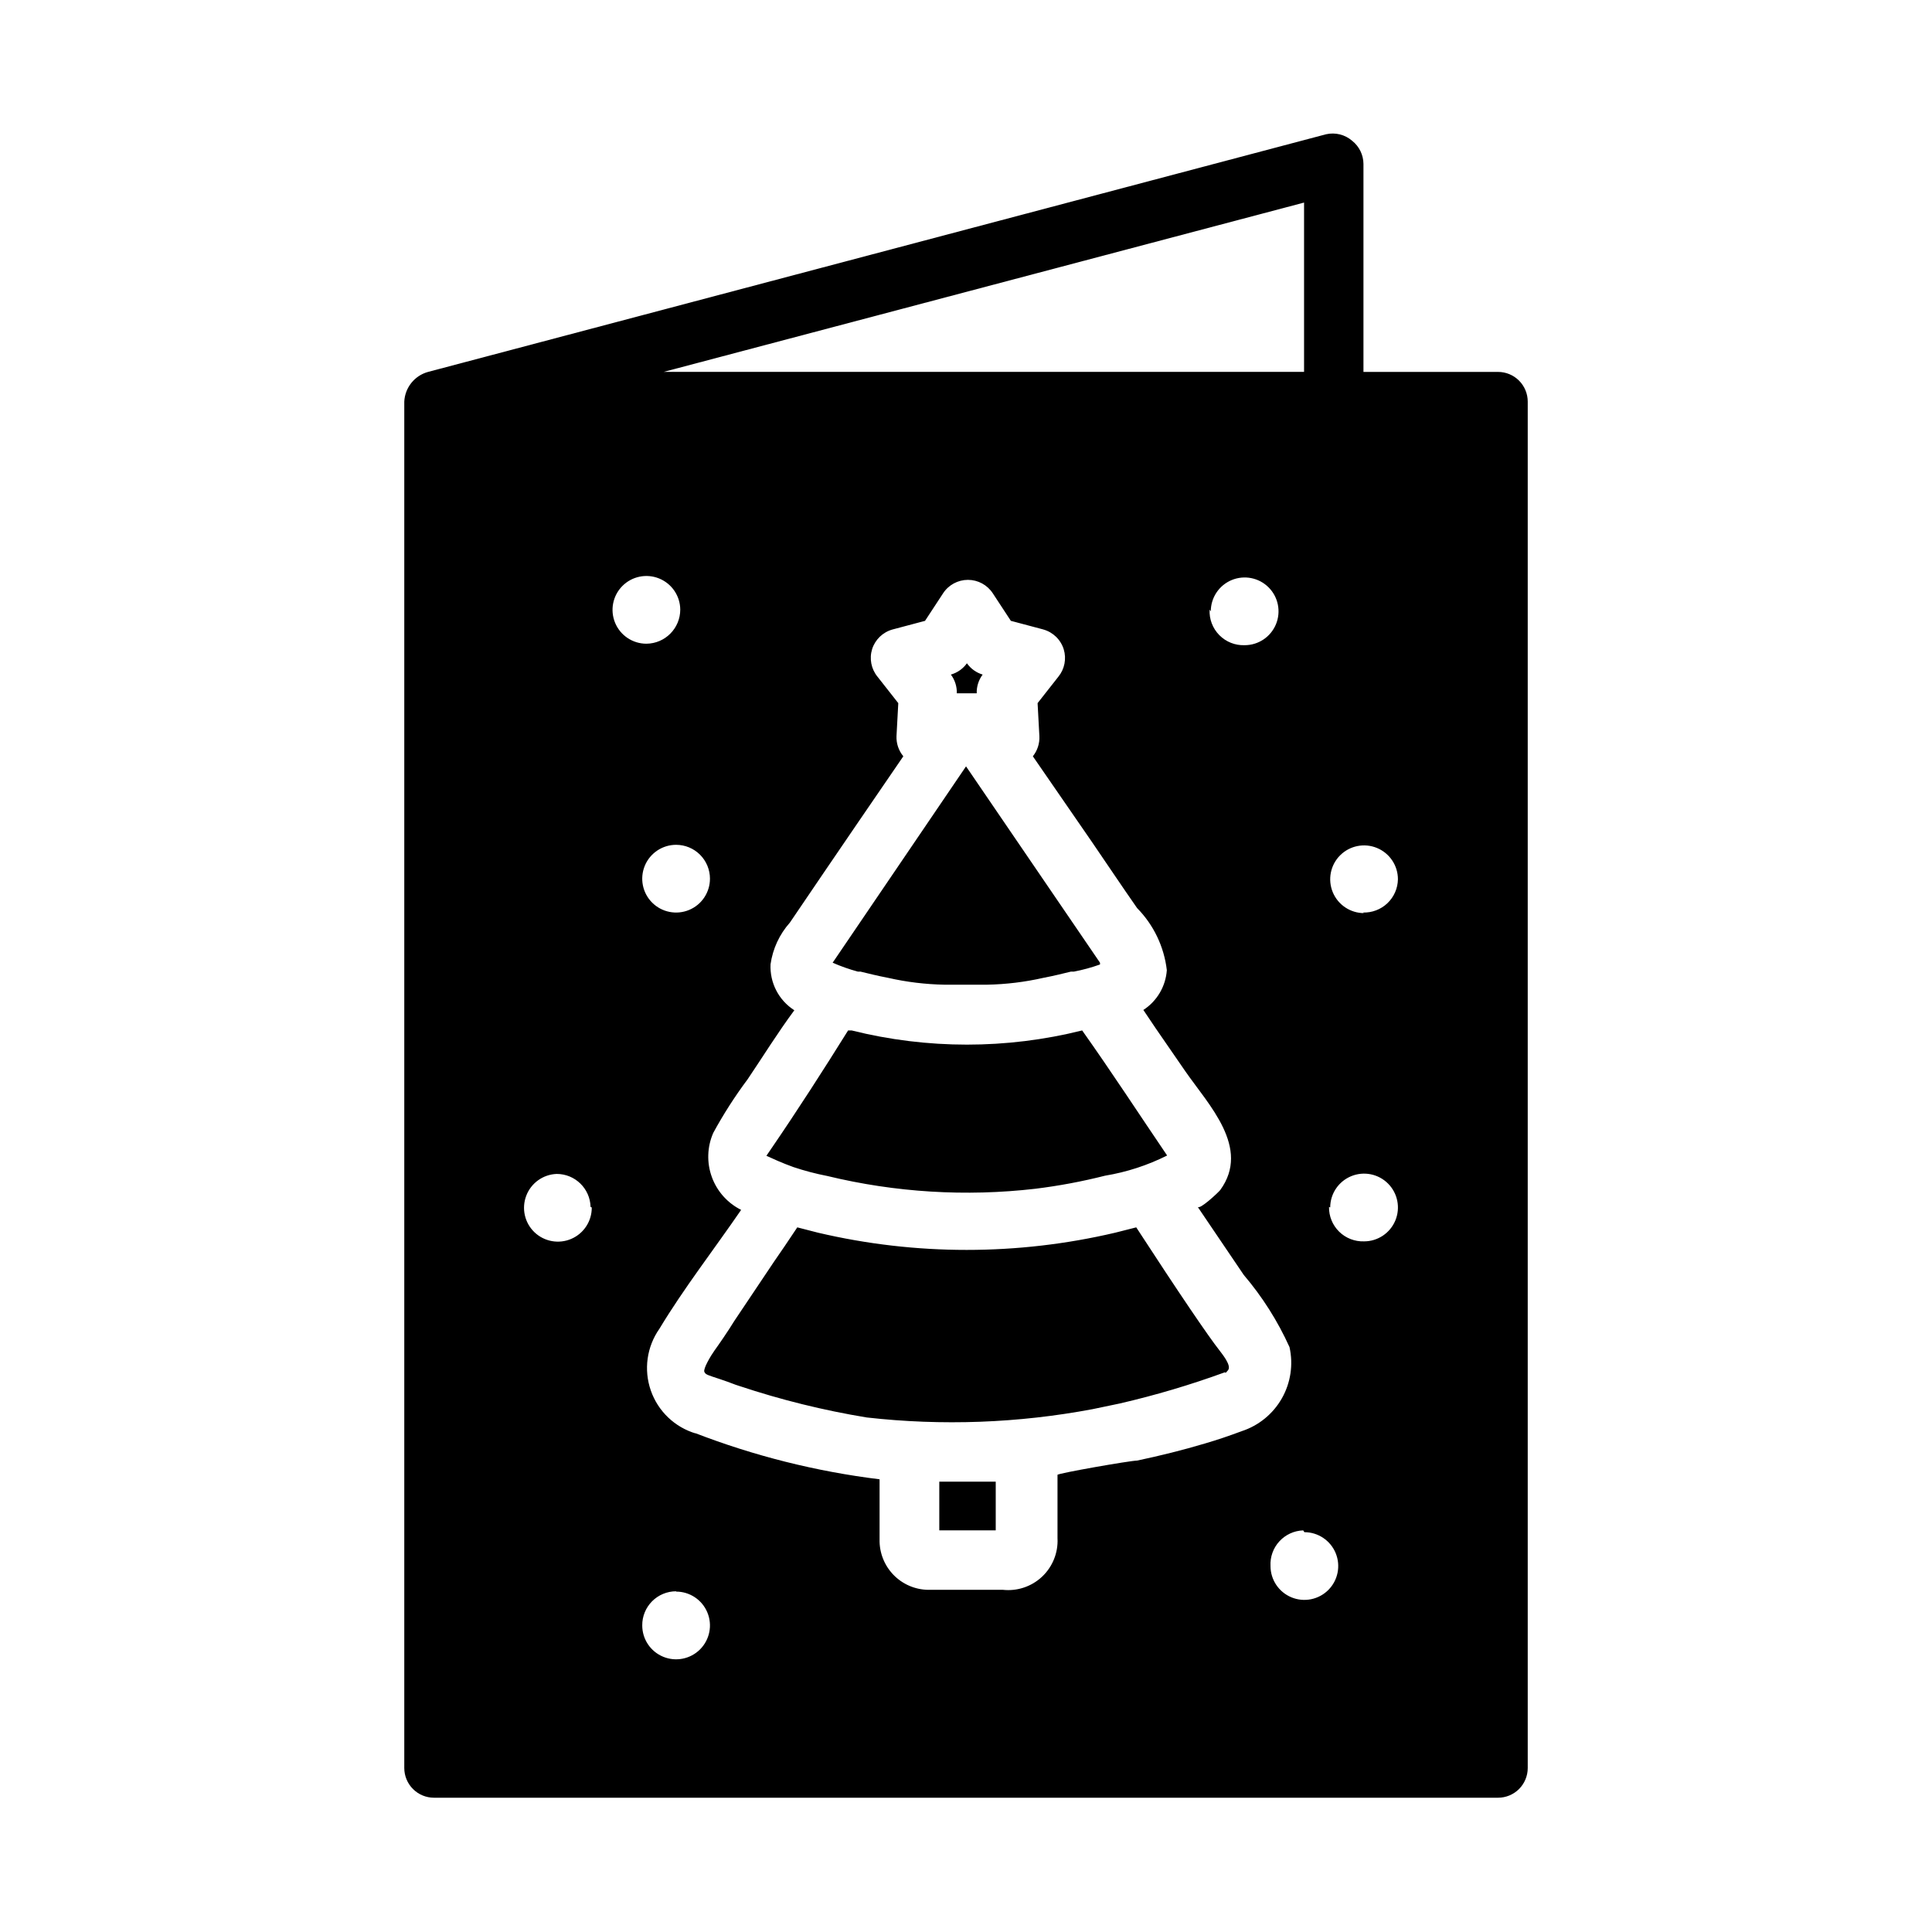 <?xml version="1.0" encoding="UTF-8"?>
<!-- Uploaded to: SVG Repo, www.svgrepo.com, Generator: SVG Repo Mixer Tools -->
<svg fill="#000000" width="800px" height="800px" version="1.1" viewBox="144 144 512 512" xmlns="http://www.w3.org/2000/svg">
 <path d="m540.99 242.56h-35.66v-55.105c-0.012-2.394-1.113-4.656-2.992-6.141-1.902-1.652-4.477-2.293-6.93-1.73l-237.97 62.977c-3.582 0.984-6.125 4.16-6.301 7.871v362.11c0 2.09 0.832 4.09 2.309 5.566 1.477 1.477 3.477 2.305 5.566 2.305h281.98c2.086 0 4.09-0.828 5.566-2.305 1.473-1.477 2.305-3.477 2.305-5.566v-362.11c0-2.086-0.832-4.09-2.305-5.566-1.477-1.477-3.481-2.305-5.566-2.305zm-212.54 281.35-0.004-0.004c-5.598-1.648-10.055-5.894-11.973-11.406-1.922-5.512-1.07-11.609 2.289-16.379 6.453-10.707 14.406-20.941 21.648-31.488-3.609-1.805-6.394-4.922-7.769-8.719-1.379-3.793-1.246-7.973 0.371-11.672 2.699-4.961 5.75-9.723 9.133-14.246 4.094-6.062 7.871-12.203 12.359-18.262v-0.004c-4.137-2.644-6.539-7.297-6.301-12.199 0.586-4.098 2.363-7.934 5.117-11.023 6.062-8.895 12.043-17.789 18.105-26.609l11.965-17.477v0.004c-1.242-1.5-1.887-3.406-1.809-5.352l0.473-8.738-5.512-7.008c-1.672-2.047-2.203-4.797-1.418-7.32 0.816-2.539 2.859-4.496 5.434-5.195l8.582-2.281 4.801-7.32v-0.004c1.457-2.207 3.926-3.539 6.574-3.539 2.644 0 5.113 1.332 6.57 3.539l4.801 7.32 8.582 2.281v0.004c2.594 0.715 4.641 2.703 5.434 5.273 0.758 2.5 0.227 5.215-1.418 7.242l-5.512 7.008 0.473 8.738c0.102 1.934-0.516 3.84-1.73 5.352l15.742 22.828c3.938 5.746 7.871 11.652 11.887 17.398 4.383 4.457 7.152 10.246 7.875 16.453-0.301 4.297-2.606 8.207-6.219 10.547l3.227 4.801 7.871 11.414c6.219 8.973 17.398 20.309 9.289 31.488-0.473 0.629-5.434 5.273-5.984 4.488l12.203 18.027c4.918 5.777 9 12.215 12.125 19.129 1.035 4.625 0.312 9.469-2.031 13.59-2.344 4.117-6.141 7.219-10.645 8.688-3.148 1.18-6.375 2.281-9.605 3.227-6.062 1.812-12.121 3.305-18.105 4.566-1.812 0-21.098 3.387-21.098 3.777v16.848h0.004c0.184 3.82-1.316 7.531-4.102 10.152-2.789 2.617-6.582 3.887-10.383 3.469h-19.133c-3.492 0.125-6.891-1.152-9.434-3.547-2.543-2.398-4.023-5.715-4.106-9.207v-16.531c-16.762-2.066-33.207-6.188-48.965-12.281zm-13.148-209.32c-3.625 0-6.891-2.176-8.285-5.519s-0.641-7.199 1.91-9.77c2.551-2.574 6.398-3.363 9.754-1.996 3.356 1.363 5.562 4.609 5.594 8.234 0 4.969-4.004 9.008-8.973 9.051zm16.848 62.27h-0.004c0 3.629-2.184 6.902-5.539 8.289-3.352 1.391-7.215 0.621-9.781-1.945-2.566-2.566-3.332-6.426-1.945-9.777 1.391-3.356 4.664-5.543 8.293-5.543 2.379 0 4.664 0.945 6.344 2.629 1.684 1.684 2.629 3.969 2.629 6.348zm-8.973 188.93h-0.004c3.629 0 6.902 2.184 8.289 5.539 1.391 3.352 0.621 7.211-1.945 9.777-2.566 2.566-6.426 3.336-9.777 1.945-3.356-1.387-5.539-4.66-5.539-8.289-0.023-2.394 0.914-4.695 2.598-6.398 1.688-1.699 3.981-2.656 6.375-2.656zm141.7-259.78h-0.004c0-3.633 2.188-6.902 5.539-8.293 3.356-1.387 7.215-0.621 9.781 1.945s3.336 6.426 1.945 9.781c-1.391 3.352-4.66 5.539-8.289 5.539-2.519 0.094-4.961-0.879-6.727-2.676-1.77-1.797-2.699-4.254-2.562-6.769zm24.797 244.03h-0.004c3.629 0 6.902 2.188 8.293 5.539 1.387 3.356 0.621 7.215-1.945 9.781-2.566 2.566-6.43 3.336-9.781 1.945-3.352-1.391-5.539-4.66-5.539-8.293-0.129-2.406 0.715-4.762 2.344-6.539s3.906-2.824 6.316-2.906zm6.848-86.043-0.004 0.004c0-3.633 2.188-6.902 5.543-8.293 3.352-1.391 7.211-0.621 9.777 1.945s3.336 6.426 1.945 9.781c-1.387 3.352-4.66 5.539-8.289 5.539-2.461 0.086-4.852-0.844-6.609-2.57-1.754-1.727-2.727-4.098-2.68-6.562zm-195.7 0v0.004c0.027 3.606-2.106 6.879-5.418 8.309-3.312 1.434-7.16 0.738-9.766-1.754-2.606-2.496-3.461-6.309-2.176-9.68s4.465-5.644 8.07-5.773c4.863 0 8.844 3.875 8.973 8.738zm204.67-78.012c-3.629 0-6.902-2.184-8.293-5.539-1.387-3.352-0.621-7.211 1.945-9.777 2.566-2.566 6.43-3.336 9.781-1.945 3.352 1.387 5.539 4.66 5.539 8.289-0.039 2.41-1.047 4.699-2.793 6.359-1.75 1.656-4.09 2.543-6.496 2.457zm-15.902-143.43h-169.72l169.72-44.871zm-92.023 85.176c0.051-1.785-0.504-3.535-1.574-4.961 1.715-0.488 3.215-1.543 4.25-2.992 1.02 1.438 2.488 2.488 4.172 2.992-1.07 1.426-1.625 3.176-1.574 4.961zm10.312 208.92v12.91h-14.957v-12.91h15.27zm-36.527-135.16c-2.285-0.621-4.523-1.41-6.691-2.363l35.348-52.035 35.504 52.035v0.473h-0.004c-2.258 0.805-4.574 1.438-6.926 1.891h-0.789c-1.969 0.473-4.41 1.102-7.32 1.652-4.883 1.109-9.867 1.715-14.879 1.809h-11.336c-5.008-0.094-9.992-0.699-14.875-1.809-2.914-0.551-5.352-1.18-7.32-1.652zm-17.082 51.797c-3.07-1.102-5.434-2.203-7.164-2.992l1.18-1.73c7.164-10.469 13.934-21.02 20.469-31.488h0.945c20.055 5.012 41.031 5.012 61.086 0 7.871 11.098 15.035 22.121 22.516 33.141-5.184 2.602-10.73 4.406-16.453 5.352-6.086 1.543-12.266 2.699-18.5 3.465-18.422 2.125-37.078 0.98-55.105-3.387-3.039-0.59-6.035-1.379-8.973-2.359zm19.445 66.359c-11.461-1.883-22.754-4.676-33.773-8.344-1.574-0.473-1.812-0.707-5.117-1.812-3.305-1.102-3.856-1.18-4.172-1.969-0.316-0.789 1.652-4.172 2.676-5.59 1.023-1.418 3.543-5.039 5.273-7.871l10.547-15.742c1.574-2.281 3.699-5.352 6.141-9.055l5.512 1.418h0.004c25.887 6.078 52.832 6.078 78.719 0l5.59-1.418c11.414 17.555 19.129 28.891 22.043 32.59 0.629 0.867 3.305 4.016 2.281 5.273-1.023 1.258-0.551 0.395-0.867 0.551v0.004c-9.109 3.324-18.418 6.086-27.867 8.266l-7.164 1.496h0.004c-19.723 3.711-39.887 4.453-59.828 2.203z"/>
</svg>